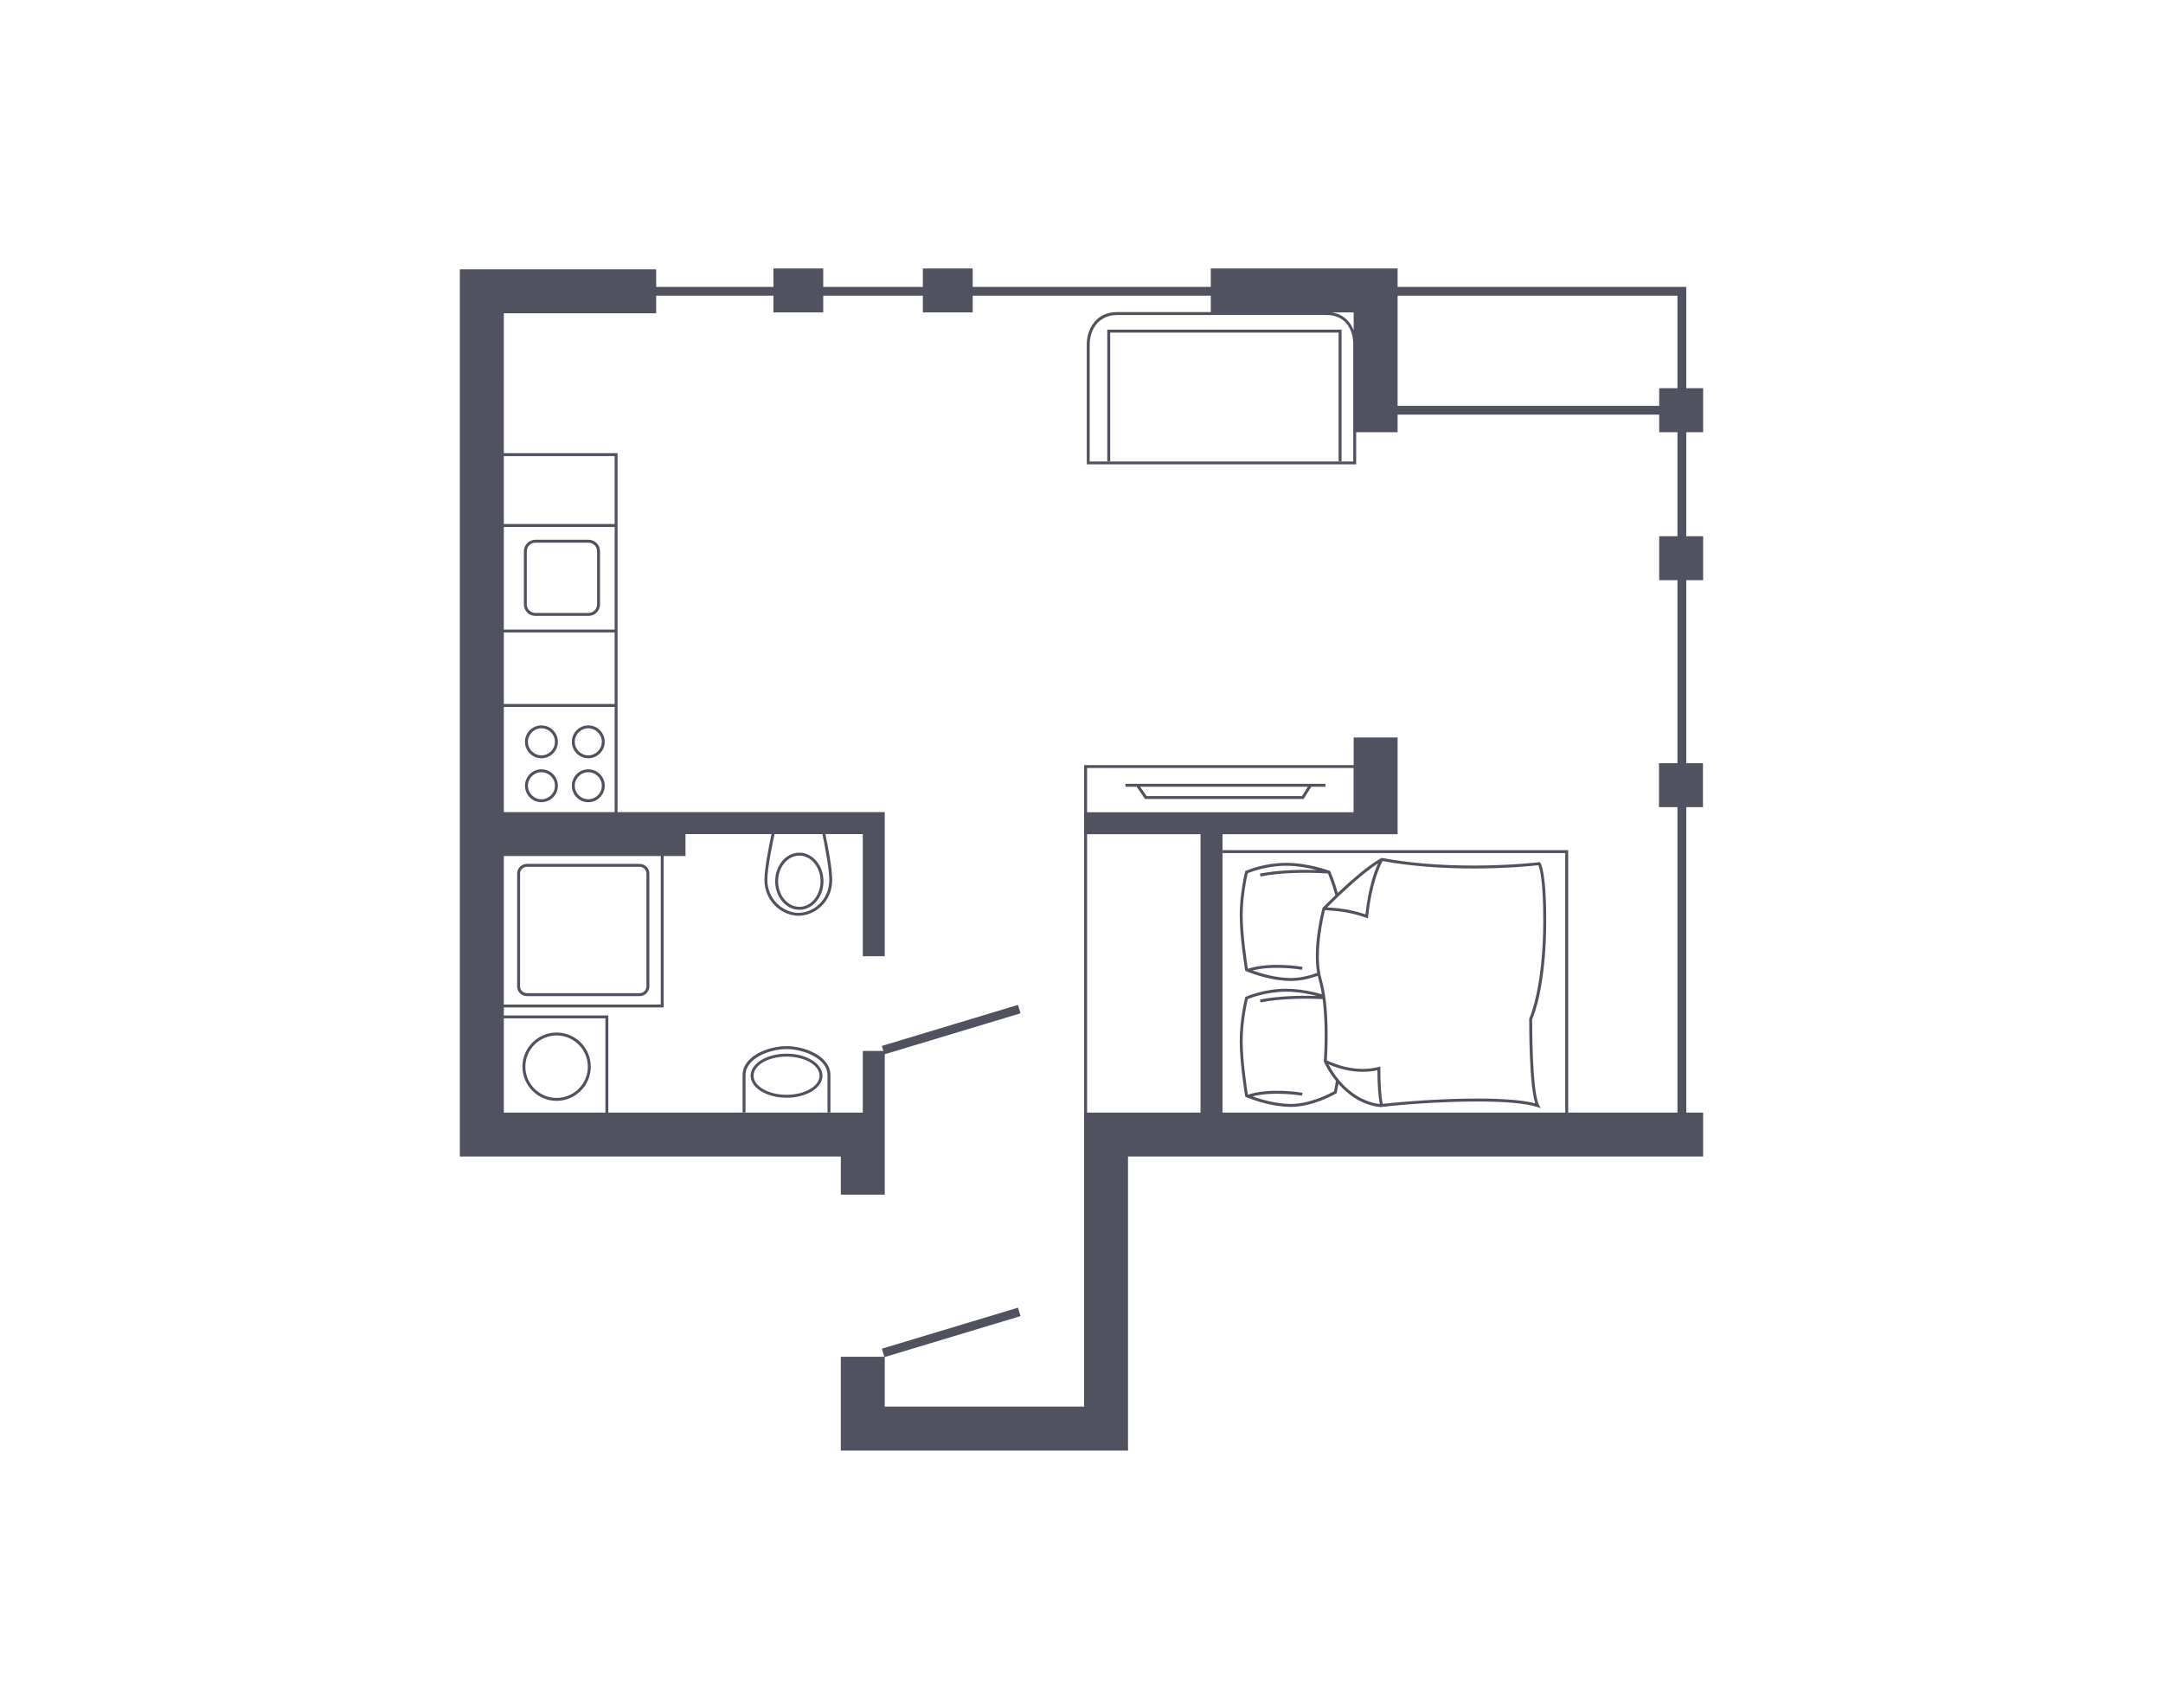 <?xml version="1.0" encoding="utf-8"?>
<!-- Generator: Adobe Illustrator 15.0.0, SVG Export Plug-In . SVG Version: 6.00 Build 0)  -->
<!DOCTYPE svg PUBLIC "-//W3C//DTD SVG 1.1//EN" "http://www.w3.org/Graphics/SVG/1.1/DTD/svg11.dtd">
<svg version="1.1" xmlns="http://www.w3.org/2000/svg" xmlns:xlink="http://www.w3.org/1999/xlink" x="0px" y="0px" width="570px"
	 height="450px" viewBox="0 0 570 450" enable-background="new 0 0 570 450" xml:space="preserve">
<g id="Warstwa_2">
	<rect y="1.485" fill="none" width="570" height="450.001"/>
</g>
<g id="Warstwa_1">
	<g>
		<polygon fill="#51525F" points="291.792,121.596 292.564,121.596 292.564,87.643 352.753,87.643 352.753,121.596 353.527,121.596 
			353.527,86.871 291.792,86.871 		"/>
		<path fill="#51525F" d="M210.644,239.738c3.508,0,6.363-3.377,6.363-7.521c0-4.15-2.855-7.53-6.363-7.53
			c-3.513,0-6.368,3.379-6.368,7.53C204.275,236.361,207.131,239.738,210.644,239.738z M210.644,225.459
			c3.082,0,5.588,3.033,5.588,6.757c0,3.719-2.506,6.746-5.588,6.746c-3.085,0-5.597-3.027-5.597-6.746
			C205.047,228.492,207.559,225.459,210.644,225.459z"/>
		<path fill="#51525F" d="M322.395,210.541h21.146l2.013-3.226h3.731v-0.772h-52.706v0.772h2.94l2.236,3.226H322.395z
			 M344.642,207.315l-1.529,2.453h-20.718h-20.236l-1.701-2.453H344.642z"/>
		<path fill="#51525F" d="M207.25,275.666c-4.849,0-11.563,2.654-11.563,7.646v9.836h0.771v-9.836c0-4.428,6.381-6.873,10.792-6.873
			c4.421,0,10.816,2.445,10.816,6.873v9.836h0.771v-9.836C218.837,278.32,212.105,275.666,207.25,275.666z"/>
		<path fill="#51525F" d="M207.278,277.65c-5.22,0-9.47,2.607-9.47,5.805c0,3.203,4.25,5.805,9.47,5.805
			c5.219,0,9.468-2.602,9.468-5.805C216.746,280.258,212.497,277.65,207.278,277.65z M207.278,288.488
			c-4.797,0-8.694-2.26-8.694-5.033s3.897-5.033,8.694-5.033c4.795,0,8.699,2.26,8.699,5.033S212.073,288.488,207.278,288.488z"/>
		<path fill="#51525F" d="M146.68,290.082c4.962,0,9.001-4.035,9.001-9s-4.039-9.002-9.001-9.002c-4.965,0-9.007,4.037-9.007,9.002
			S141.715,290.082,146.68,290.082z M146.68,272.85c4.536,0,8.23,3.691,8.23,8.232c0,4.537-3.694,8.23-8.23,8.23
			c-4.541,0-8.233-3.693-8.233-8.23C138.446,276.541,142.139,272.85,146.68,272.85z"/>
		<path fill="#51525F" d="M448.821,113.887v-11.585h-4.453V75.607h-76.064v-4.869h-3.735h-7.849h-37.652v4.869h-62.739v-4.869
			h-13.131v4.869h-26.258v-4.869h-13.124v4.869h-30.895V70.97H121.18v5.206v6.379v131.438v11.58v67.608v6.178v5.402h100.394v10.041
			h5.791h5.792v-10.041v-3.086v-8.494v-15.385l35.778-10.783l-0.67-2.217l-35.874,10.813l0.396,1.316h-5.423v16.256h-67.054v-25.607
			h-27.544v-2.105h42.131v-39.895h5.744v-5.789h22.677c-0.443,2.037-1.875,8.84-1.875,12.059c0,5.662,4.637,9.467,8.972,9.467
			c4.277,0,8.893-3.617,8.893-9.467c0-3.219-1.371-10.024-1.799-12.059h9.855v32.18h5.792v-32.18v-5.698v-0.093h-52.515l0,0h-17.895
			v-94.581h-29.98V82.555h40.154v-4.632h30.895v4.398h13.124v-4.398h26.258v4.398h13.131v-4.398h62.739v4.316h-24.705
			c-5.479,0-7.974,4.4-7.974,8.489v31.639h45.528h25.466v-8.48h10.921v-4.629h68.935v4.629h4.814v27.415h-4.814v11.587h4.814v48.22
			h-4.868v11.585h4.868v80.488h-28.801v-69.159h-91.056v0.771h90.281v68.387h-90.318v-73.364h34.561h11.584v-5.791v-19.694H356.72
			v7.275H285.7v12.419h-0.029v5.791h0.029v73.362h-0.029v0.002v11.58v65.887h-52.513v-13.064l35.778-10.779l-0.672-2.221
			l-35.873,10.811l0.64,2.125h-5.667h-5.791v13.129v11.586h11.585h64.098v-11.586l0,0v-65.887h151.565v-11.58h-4.453v-80.488h4.402
			v-11.585h-4.402v-48.22h4.453v-11.587h-4.453v-27.415H448.821z M218.535,231.844c0,5.373-4.217,8.695-8.12,8.695
			c-3.96,0-8.199-3.492-8.199-8.695c0-3.197,1.512-10.298,1.895-12.059h12.608C217.089,221.551,218.535,228.646,218.535,231.844z
			 M161.977,185.5h-29.21v-18.842h29.21V185.5z M161.977,165.888h-29.21V138.86h29.21V165.888z M159.54,268.346v24.836h-26.773
			v-24.836H159.54z M174.127,264.701h-41.36v-39.127h41.36V264.701z M132.767,213.994V186.27h29.21v27.724H132.767z
			 M161.977,120.184v17.901h-29.21v-17.901H161.977z M356.72,82.322v4.711c-0.925-2.406-2.842-4.322-5.888-4.711H356.72z
			 M356.61,121.596h-24.693h-44.758V90.729c0-3.718,2.254-7.716,7.203-7.716h37.555h17.75c5.124,0,6.943,4.156,6.943,7.716V121.596z
			 M368.304,106.941V77.923h73.749v24.379h-4.814v4.639H368.304z M286.471,202.38h70.22v11.578h0.029v0.068h-34.561h-5.792h-29.896
			V202.38z M286.471,219.818h29.896v73.364h-19.111v-0.002h-10.785V219.818z"/>
		<path fill="#51525F" d="M141.087,162.292h14.005c1.669,0,3.026-1.356,3.026-3.028v-14.007c0-1.67-1.357-3.028-3.026-3.028h-14.005
			c-1.673,0-3.032,1.358-3.032,3.028v14.007C138.055,160.936,139.414,162.292,141.087,162.292z M138.827,145.257
			c0-1.244,1.012-2.258,2.26-2.258h14.005c1.24,0,2.253,1.014,2.253,2.258v14.007c0,1.244-1.013,2.255-2.253,2.255h-14.005
			c-1.248,0-2.26-1.011-2.26-2.255V145.257z"/>
		<path fill="#51525F" d="M155.028,202.717c-2.392,0-4.336,1.946-4.336,4.333c0,2.392,1.944,4.338,4.336,4.338
			s4.335-1.946,4.335-4.338C159.363,204.664,157.42,202.717,155.028,202.717z M155.028,210.614c-1.965,0-3.564-1.598-3.564-3.563
			c0-1.963,1.6-3.563,3.564-3.563c1.964,0,3.56,1.6,3.56,3.563C158.588,209.016,156.992,210.614,155.028,210.614z"/>
		<path fill="#51525F" d="M142.679,202.717c-2.39,0-4.332,1.946-4.332,4.333c0,2.392,1.942,4.338,4.332,4.338
			c2.392,0,4.334-1.946,4.334-4.338C147.013,204.664,145.07,202.717,142.679,202.717z M142.679,210.614
			c-1.965,0-3.563-1.598-3.563-3.563c0-1.963,1.598-3.563,3.563-3.563s3.563,1.6,3.563,3.563
			C146.242,209.016,144.644,210.614,142.679,210.614z"/>
		<path fill="#51525F" d="M155.028,199.81c2.392,0,4.335-1.944,4.335-4.336c0-2.386-1.943-4.33-4.335-4.33s-4.336,1.944-4.336,4.33
			C150.692,197.866,152.637,199.81,155.028,199.81z M155.028,191.915c1.964,0,3.56,1.599,3.56,3.56c0,1.97-1.596,3.566-3.56,3.566
			c-1.965,0-3.564-1.597-3.564-3.566C151.464,193.513,153.063,191.915,155.028,191.915z"/>
		<path fill="#51525F" d="M142.679,191.144c-2.39,0-4.332,1.944-4.332,4.33c0,2.392,1.942,4.336,4.332,4.336
			c2.392,0,4.334-1.944,4.334-4.336C147.013,193.088,145.07,191.144,142.679,191.144z M142.679,199.041
			c-1.965,0-3.563-1.597-3.563-3.566c0-1.961,1.598-3.56,3.563-3.56s3.563,1.599,3.563,3.56
			C146.242,197.444,144.644,199.041,142.679,199.041z"/>
		<path fill="#51525F" d="M328.338,262.641l-0.17,0.076l-0.048,0.18c-0.015,0.059-1.422,5.645-1.422,11.479
			c0,5.816,1.403,14.32,1.415,14.404l0.035,0.205l0.192,0.086c0.039,0.018,0.206,0.09,0.468,0.191l0.004,0.014
			c0.004-0.002,0.009-0.004,0.013-0.006c1.527,0.609,6.446,2.404,11.376,2.404c5.823,0,11.651-3.381,11.896-3.525l0.146-0.086
			l0.036-0.17c0.008-0.025,0.189-0.92,0.422-2.297c2.434,2.764,6.072,5.586,11.049,6.129l0.046,0.006l0.042-0.006
			c6.168-0.732,16.449-1.471,25.516-1.471c7.402,0,12.85,0.502,15.753,1.457l0.897,0.293l-0.429-0.84
			c-1.847-3.564-1.818-21.209-1.814-22.582c0.413-0.91,3.701-8.74,3.701-26.107c0-12.982-1.416-14.959-1.577-15.141l-0.135-0.154
			l-0.2,0.025c-0.07,0.01-7.35,0.875-17.244,0.875c-8.819,0-16.916-0.666-24.075-1.986l-0.131-0.021l-0.12,0.063
			c-3.341,1.781-8.1,6-11.441,9.156c-0.854-3.047-1.878-5.461-1.951-5.633l-0.066-0.152l-0.156-0.057
			c-0.055-0.021-5.664-2.082-11.453-2.082c-5.803,0-10.381,2.006-10.574,2.094l-0.17,0.072l-0.048,0.182
			c-0.015,0.059-1.422,5.645-1.422,11.48c0,5.816,1.403,14.316,1.415,14.404l0.035,0.209l0.192,0.08
			c0.039,0.016,0.206,0.088,0.468,0.193l0.004,0.008c0.004-0.002,0.007-0.002,0.009-0.002c1.523,0.605,6.448,2.402,11.38,2.402
			c2.5,0,4.996-0.625,7.056-1.344c0.079,0.34,0.16,0.68,0.256,1.008c0.35,1.201,0.621,2.5,0.838,3.838
			c-2.155-0.609-5.753-1.443-9.438-1.443C333.109,260.549,328.531,262.555,328.338,262.641z M351.559,287.566
			c-0.945,0.525-6.246,3.334-11.357,3.334c-3.979,0-8.051-1.248-10.137-1.994c5.742-1.443,12.947-0.201,13.023-0.188l0.139-0.758
			c-0.345-0.064-8.332-1.436-14.37,0.488c-0.006-0.002-0.012-0.004-0.014-0.006c-0.217-1.344-1.375-8.822-1.375-14.068
			c0-5.141,1.116-10.096,1.355-11.1c0.887-0.361,5.07-1.953,10.089-1.953c3.03,0,6.008,0.576,8.128,1.119
			c-3.609-0.115-9.657-0.096-15.021,0.945l0.148,0.758c6.145-1.193,13.227-1.025,16.375-0.867c1.021,7.674,0.321,16.211,0.312,16.32
			l-0.008,0.092l0.037,0.088c0.023,0.051,1.039,2.422,3.162,5.049C351.83,286.172,351.635,287.184,351.559,287.566z
			 M363.171,227.506c-0.917,1.92-2.537,6.164-3.347,13.43c-4.356-1.467-7.753-1.68-9.813-1.814c-0.096-0.006-0.188-0.014-0.28-0.02
			C351.739,237.096,358.477,230.484,363.171,227.506z M349.161,239.836c0.249,0.02,0.506,0.039,0.803,0.057
			c2.09,0.133,5.586,0.354,10.065,1.934l0.459,0.16l0.05-0.486c0.953-9.105,3.259-13.611,3.818-14.598
			c7.138,1.293,15.191,1.949,23.95,1.949l0,0c8.905,0,15.709-0.701,17.081-0.855c0.316,0.676,1.302,3.65,1.302,14.479
			c0,17.926-3.624,25.777-3.659,25.855l-0.041,0.164c-0.004,0.736-0.088,17.172,1.582,22.248c-3.128-0.836-8.239-1.266-15.217-1.266
			c-8.795,0-18.719,0.697-24.968,1.404c-0.404-1.906-0.638-5.291-0.638-9.34v-0.494l-0.483,0.117
			c-6.061,1.52-11.711-0.832-13.62-1.768c0.137-1.893,0.872-13.643-1.393-21.457C346.392,251.52,348.696,241.684,349.161,239.836z
			 M350.069,280.443c2.406,1.059,7.451,2.777,12.907,1.582c0.016,3.813,0.246,7.004,0.635,8.9
			C355.773,289.947,351.427,283.02,350.069,280.443z M340.201,257.717c-3.981,0-8.058-1.248-10.139-1.992
			c5.739-1.443,12.949-0.205,13.025-0.189l0.139-0.76c-0.343-0.063-8.333-1.432-14.374,0.492c-0.004,0-0.008-0.004-0.01-0.006
			c-0.217-1.344-1.375-8.824-1.375-14.066c0-5.146,1.116-10.1,1.355-11.104c0.887-0.359,5.07-1.953,10.089-1.953
			c3.03,0,6.008,0.578,8.128,1.121c-3.609-0.115-9.657-0.1-15.021,0.941l0.148,0.76c7.453-1.447,16.277-0.895,17.8-0.781
			c0.277,0.68,1.188,2.98,1.929,5.725c-1.859,1.777-3.161,3.105-3.306,3.252l-0.065,0.072l-0.03,0.098
			c-0.115,0.43-2.641,9.863-1.389,17.039C345.081,257.086,342.625,257.717,340.201,257.717z"/>
		<path fill="#51525F" d="M138.841,262.482h29.719c1.41,0,2.561-1.15,2.561-2.563v-29.723c0-1.406-1.15-2.555-2.561-2.555h-29.719
			c-1.411,0-2.561,1.148-2.561,2.555v29.723C136.28,261.332,137.43,262.482,138.841,262.482z M137.054,230.197
			c0-0.982,0.804-1.785,1.787-1.785h29.719c0.986,0,1.788,0.803,1.788,1.785v29.723c0,0.986-0.802,1.789-1.788,1.789h-29.719
			c-0.983,0-1.787-0.803-1.787-1.789V230.197z"/>
	</g>
</g>
</svg>
